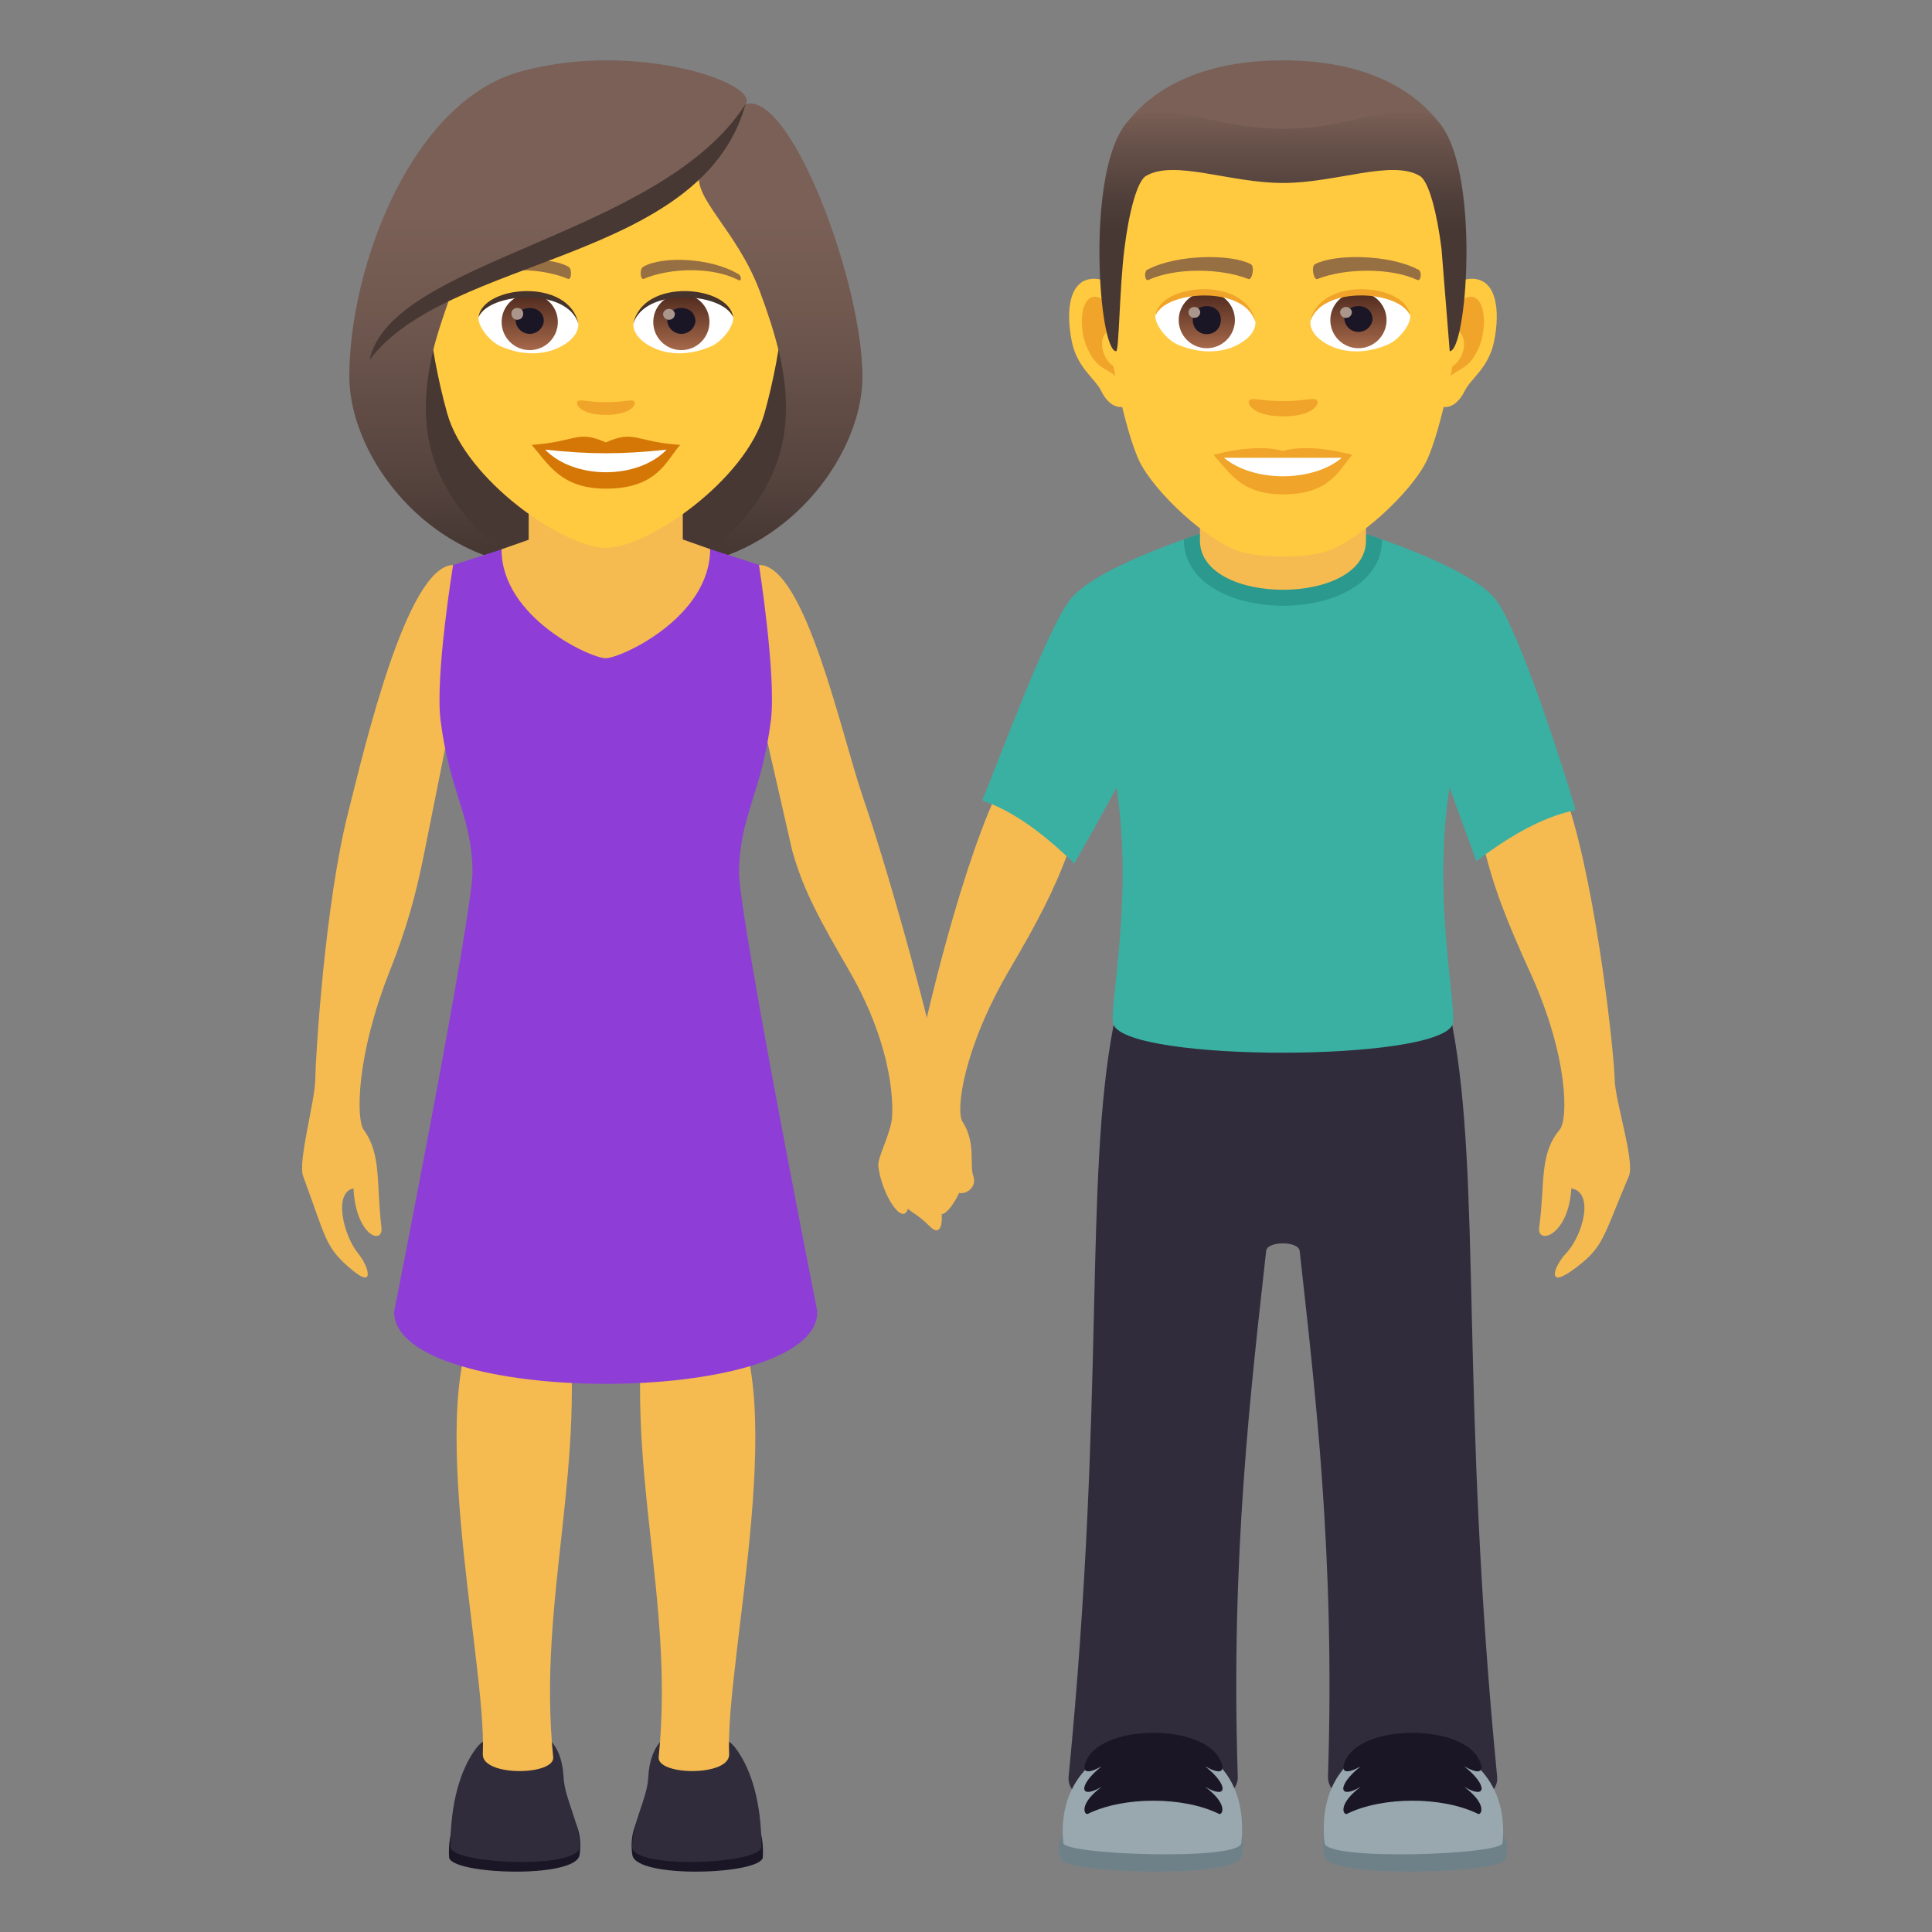 <svg xmlns="http://www.w3.org/2000/svg" xmlns:xlink="http://www.w3.org/1999/xlink" viewBox="0 0 64 64"><rect x="0" y="0" width="64" height="64" fill="#808080" stroke="none"/><style><![CDATA[.B{fill:#1a1626}.C{fill:#f5bb51}.D{fill:#f0a429}.E{fill:#ab968c}.F{fill:#302c3b}.G{fill:#ffc940}]]></style><linearGradient id="A" gradientUnits="userSpaceOnUse"><stop offset=".05" stop-color="#473834"/><stop offset=".227" stop-color="#594640"/><stop offset=".52" stop-color="#715950"/><stop offset=".7" stop-color="#7a6056"/></linearGradient><linearGradient id="B" x1="25.737" x2="25.737" xlink:href="#A" y1="18.998" y2="2.044"/><linearGradient id="C" x1="14.404" x2="14.404" xlink:href="#A" y1="18.998" y2="2.044"/><linearGradient id="D" gradientUnits="userSpaceOnUse"><stop offset="0" stop-color="#a6694a"/><stop offset="1" stop-color="#4f2a1e"/></linearGradient><linearGradient id="E" x1="17.548" x2="17.548" xlink:href="#D" y1="11.602" y2="9.741"/><linearGradient id="F" x1="22.575" x2="22.575" xlink:href="#D" y1="11.602" y2="9.741"/><linearGradient id="G" x1="20.071" x2="20.071" xlink:href="#A" y1="18.999" y2="2.042"/><linearGradient id="H" x1="39.976" x2="39.976" xlink:href="#D" y1="11.537" y2="9.677"/><linearGradient id="I" x1="44.999" x2="44.999" xlink:href="#D" y1="11.537" y2="9.677"/><linearGradient id="J" gradientUnits="userSpaceOnUse" x1="42.499" x2="42.499" y1="11.633" y2="3.648"><stop offset=".5" stop-color="#473834"/><stop offset=".639" stop-color="#503f3a"/><stop offset=".864" stop-color="#68524a"/><stop offset="1" stop-color="#7a6056"/></linearGradient><g class="C"><path d="M35.414 28.143c-.5-1.512-2.443-1.756-2.443-1.756-1.3 2.877-2.5 8.163-2.592 8.893-.098.7-.98 2.627-.842 3.143.58 2.184.357 1.3 1.283 2.22.3.287.402-.02.375-.42 0 0 .264-.887.463-.898-.05.396.777.172.58-.38-.123-.342.096-1.1-.354-1.787-.232-.35.02-2.414 1.556-5.034.937-1.594 1.494-2.655 1.974-3.98zm-24.97 7.6c.01-.717.314-5.802 1.1-8.87.543-2.148 1.943-8.156 3.475-8.156l.15 3.964-1.148 5.737c-.25 1.207-.523 2.276-1.13 3.8-1.104 2.8-1.087 4.86-.848 5.2.594.813.418 1.73.592 3.244.068.588-.842.3-.926-1.295-.666.133-.344 1.55.164 2.168.328.398.555 1.154-.17.566-.955-.78-.88-1.04-1.66-3.135-.184-.493.4-2.505.4-3.222z"/><path d="M25.144 18.714c1.53 0 2.724 5.608 3.445 7.705 1.014 2.954 2.377 8.126 2.467 8.857.092.71 1.137 2.596 1.057 3.127-.152 1.027-.695 1.818-.916 1.818-.488-.883-1.318-1.62-1.12-.186-.168.596-.855-.43-.982-1.396-.033-.266.332-.94.434-1.465.082-.422.104-2.416-1.396-5.014-.914-1.58-1.518-2.637-1.89-3.984l-1.255-5.495z"/></g><path d="M14.876 61.52c.03.576 4.21.73 4.324-.076.395-2.766-4.5-3.237-4.324.076z" class="B"/><path d="M14.92 61.175c0 .582 4.283.762 4.283 0 0-.814-.496-1.57-.533-2.295-.117-2.285-2.348-1.66-2.87-1-.573.732-.88 1.914-.88 3.285z" class="F"/><path d="M18.325 58.206c.063.61-2.33.652-2.332-.084.148-3.127-2.195-12.578.254-15.06.498-.506 2.498 0 2.498 0 .762 5.424-.955 9.885-.42 15.143z" class="C"/><path d="M25.27 61.52c-.03.576-4.21.73-4.324-.076-.395-2.766 4.5-3.237 4.324.076z" class="B"/><path d="M25.226 61.175c0 .582-4.285.762-4.285 0 0-.814.496-1.57.533-2.295.12-2.285 2.348-1.66 2.87-1 .57.732.88 1.914.88 3.285z" class="F"/><path d="M21.82 58.206c-.063.61 2.33.652 2.334-.084-.15-3.127 2.193-12.576-.254-15.06-.498-.506-2.5 0-2.5 0-.76 5.424.955 9.885.42 15.143z" class="C"/><path d="M22.903 18.715c5.667-2.266 5.1-7.65 5.1-7.65H12.138s-.566 5.385 5.1 7.65c0 0 1.133.283 2.832.283s2.833-.283 2.833-.283z" fill="#473834"/><path d="M25.8 11.64c.58 2.44.273 4.855-2.896 7.074 3.4-.566 5.667-3.777 5.667-6.24z" fill="url(#B)"/><path d="M14.343 11.64c-.58 2.44-.275 4.855 2.895 7.074-3.4-.566-5.666-3.777-5.666-6.24z" fill="url(#C)"/><path d="M25.144 18.714l-1.62-.522-6.908.006-1.607.52s-.6 3.664-.415 5.146c.304 2.4 1.032 3.144 1.058 4.996.02 1.38-2.596 14.592-2.596 14.592 0 3.186 14.02 3.186 14.02 0 0 0-2.614-13.202-2.595-14.567.02-1.85.752-2.613 1.056-5.02.183-1.483-.395-5.15-.395-5.15z" fill="#8e3ed6"/><path d="M17.513 17.88v-2.415h5.105v2.405l.906.32c0 2.26-2.957 3.614-3.46 3.614s-3.45-1.354-3.45-3.608z" class="C"/><path d="M20.07 2.85c-4.113 0-6.094 3.348-5.846 7.654.05.863.29 2.113.588 3.182.617 2.225 3.87 4.463 5.258 4.463s4.64-2.238 5.256-4.463c.297-1.068.537-2.318.588-3.182.248-4.306-1.732-7.654-5.844-7.654z" class="G"/><path d="M20.07 14.655c-.963-.424-.97-.018-2.46.082.56.635.97 1.45 2.46 1.45 1.71 0 1.998-.926 2.46-1.45-1.5-.1-1.496-.506-2.46-.082z" fill="#d47706"/><path d="M18.058 14.895c.97 1 3.066.996 4.025 0-1.496.16-2.53.16-4.025 0z" fill="#fff"/><path d="M24.44 9.07c-.895-.533-2.496-.598-3.13-.234-.135.072-.098.457.018.4.904-.377 2.283-.397 3.133.04.113.058.115-.137-.02-.215zm-8.74 0c.895-.533 2.496-.598 3.13-.234.135.072.1.457-.018.4-.904-.377-2.28-.396-3.13.04-.115.058-.117-.137.018-.215z" fill="#966f42"/><path d="M20.995 13.288c-.098-.068-.328.037-.926.037s-.826-.105-.924-.037c-.117.082.07.455.924.455s1.043-.37.926-.455z" class="D"/><path d="M19.155 10.686c.035.27-.15.594-.66.836-.326.154-1.002.336-1.89-.04-.398-.168-.787-.69-.752-.98.483-.908 2.852-1.04 3.3.182z" fill="#fff"/><circle cx="17.548" cy="10.667" fill="url(#E)" r=".931"/><path d="M17.083 10.65a.47.47 0 0 0 .932 0c0-.598-.932-.598-.932 0z" class="B"/><path d="M16.942 10.39c0 .27.39.27.39 0 0-.252-.39-.252-.39 0z" class="E"/><path d="M19.16 10.723c-.38-1.215-2.955-1.037-3.307-.22.13-1.046 2.985-1.322 3.307.22z" fill="#45332c"/><path d="M20.985 10.686c-.035.27.15.594.662.836.324.154 1 .336 1.89-.04.398-.168.785-.69.75-.98-.48-.908-2.85-1.04-3.3.182z" fill="#fff"/><circle cx="22.571" cy="10.667" fill="url(#F)" r=".931"/><path d="M22.106 10.65a.47.47 0 0 0 .932 0c0-.598-.932-.598-.932 0z" class="B"/><path d="M21.966 10.39c0 .27.39.27.39 0a.2.2 0 0 0-.391 0z" class="E"/><path d="M20.98 10.723c.377-1.215 2.953-1.04 3.305-.22-.13-1.046-2.982-1.322-3.305.22z" fill="#45332c"/><path d="M24.698 3.45c.47-.67-3.508-2.084-7.262-1.13-3.752.86-5.865 6.48-5.865 10.154.336.266 2.39-.398 2.77-.834.154-.645.398-1.305.627-1.992 2.818-1.63 6.006-2.014 8.217-3.967-.283.852 1.217 1.922 1.984 3.967.248.664.47 1.328.63 1.992.625.574 1.873.846 2.77.834.001-3.11-2.368-9.46-3.872-9.025z" fill="url(#G)"/><path d="M12.247 11.917c2.594-3.455 10.998-3.22 12.45-8.467-2.822 4.402-11.744 5.144-12.45 8.467z" fill="#473834"/><path d="M49.14 28.034c.734-1.438 2.797-1.438 2.797-1.438.984 3.016 1.54 8.41 1.55 9.147.008.717.682 2.73.47 3.223-.896 2.094-.81 2.355-1.9 3.135-.832.588-.57-.168-.193-.566.584-.617.955-2.035.19-2.168-.098 1.584-1.145 1.883-1.066 1.295.2-1.514-.002-2.432.682-3.244.275-.33.295-2.398-.975-5.19-.773-1.698-1.218-2.82-1.546-4.195z" class="C"/><path d="M36.89 33.957h11.217c.98 5.167.256 12.302 1.488 24.897.156 1.586-5.654 1.596-5.604 0 .242-7.348-.445-12.94-.938-17.416-.037-.334-1.072-.334-1.11 0-.492 4.477-1.182 10.068-.94 17.416.053 1.596-5.76 1.586-5.604 0 1.233-12.595.5-19.73 1.49-24.897z" class="F"/><path d="M35.463 19.846c.906-1.135 4.635-2.27 4.635-2.27H44.9s3.73 1.137 4.635 2.27c.793.992 2.32 5.816 2.658 6.982-.045.055-1.227.112-3.287 1.702l-.89-2.447c-.588 3.813.297 7.45.092 7.874-.584 1.214-10.625 1.228-11.217 0-.205-.425.68-4.06.094-7.874-.252.513-1.4 2.524-1.4 2.524-1.848-1.834-3.01-2.038-3.048-2.098.478-1.114 2.134-5.67 2.927-6.663z" fill="#3ab0a2"/><path d="M49.854 61.603c-.184.45-5.762.637-5.97-.084-.81-2.793 6.88-2.147 5.97.084z" fill="#6e8189"/><path d="M49.773 61.054c-.04.39-5.834.596-5.896 0-.496-4.754 6.35-4.358 5.896 0z" fill="#99a8ae"/><path d="M44.617 58.226c.645-1.102 3.703-1.096 4.344 0 .117.193.316.717-.457.287.768.602.768 1.127 0 .678.773.578.574.943.457.896-1.176-.582-3.166-.582-4.344 0-.12.047-.316-.318.457-.896-.768.45-.768-.076 0-.678-.773.43-.576-.094-.457-.287z" class="B"/><path d="M35.145 61.603c.184.45 5.762.637 5.97-.084.808-2.793-6.882-2.147-5.97.084z" fill="#6e8189"/><path d="M35.225 61.054c.04.39 5.834.596 5.896 0 .496-4.754-6.348-4.358-5.896 0z" fill="#99a8ae"/><path d="M40.38 58.226c-.645-1.102-3.7-1.096-4.344 0-.117.193-.316.717.457.287-.768.602-.768 1.127 0 .678-.773.578-.574.943-.457.896 1.178-.582 3.166-.582 4.344 0 .12.047.316-.318-.457-.896.768.45.768-.076 0-.678.773.43.576-.094.457-.287z" class="B"/><path d="M45.78 17.874c0 2.926-6.563 2.92-6.563-.005l.6-.212h5.346z" fill="#2b998d"/><path d="M45.25 17.906c0 2.175-5.5 2.175-5.5 0V15.5h5.5z" class="C"/><path d="M48.63 9.243c-.95.114-1.635 3.293-1.037 4.13.082.118.572.305.934-.436.2-.4.78-.752.96-1.598.23-1.083.085-2.212-.858-2.097zm-12.26 0c.95.114 1.633 3.293 1.037 4.13-.084.118-.574.305-.936-.436-.2-.4-.78-.752-.96-1.598-.23-1.083-.085-2.212.858-2.097z" class="G"/><path d="M48.604 9.852c-.248.078-.52.455-.664 1.08.865-.186.648 1.257-.104 1.284l.033.45c.363-.526.73-.314 1.096-1.098.328-.705.25-1.9-.36-1.717zM37.06 10.93c-.146-.624-.416-1.002-.664-1.08-.613-.192-.7 1.012-.363 1.718.365.783.732.57 1.096 1.098l.035-.45c-.747-.036-.958-1.46-.104-1.286z" class="D"/><path d="M42.498 3.132c-4.11 0-6.092 3.11-5.844 7.437.05.87.6 3.71 1.098 4.727.52 1.042 2.266 2.648 3.334 2.98.674.21 2.15.21 2.826 0 1.068-.333 2.81-1.94 3.332-2.98.5-1.018 1.05-3.855 1.098-4.727.25-4.325-1.73-7.437-5.844-7.437z" class="G"/><path d="M46.965 8.925c-.94-.498-2.74-.522-3.4-.175-.143.066-.047.538.072.494.936-.37 2.44-.378 3.316.03.118.054.166-.28.022-.35zm-8.935 0c.94-.498 2.738-.522 3.4-.175.143.066.05.538-.072.494-.936-.37-2.44-.378-3.316.03-.115.054-.164-.28-.022-.35z" fill="#966f42"/><path d="M43.607 13.246c-.117-.082-.393.043-1.1.043s-.992-.125-1.1-.043c-.14.1.084.546 1.1.546s1.252-.448 1.1-.546zm-1.11 1.694c-.924-.272-2.295.13-2.295.13.52.568.904 1.306 2.295 1.306 1.594 0 1.865-.837 2.297-1.306 0 0-1.373-.403-2.297-.13z" class="D"/><path d="M40.547 15.165c.97.813 2.928.82 3.902 0h-3.902zm1.037-4.542c.035.27-.15.594-.662.836-.324.154-1 .335-1.9-.04-.398-.168-.785-.7-.75-.98.48-.9 2.85-1.042 3.3.182z" fill="#fff"/><circle cx="39.977" cy="10.604" fill="url(#H)" r=".931"/><path d="m39.512 10.587c0 .643.93.643.93 0-.001-.597-.93-.597-.93 0z" class="B"/><path d="M39.37 10.327c0 .27.39.27.39 0a.2.2 0 0 0-.391 0z" class="E"/><path d="M41.588 10.66c-.377-1.215-2.955-1.036-3.305-.22.13-1.046 2.983-1.322 3.305.22z" class="D"/><path d="M43.412 10.623c-.033.27.15.594.662.836.324.154 1 .335 1.89-.04.398-.168.785-.69.752-.98-.483-.91-2.852-1.042-3.303.182z" fill="#fff"/><circle cx="45" cy="10.604" fill="url(#I)" r=".931"/><path d="M44.535 10.587a.47.47 0 0 0 .932 0c0-.597-.932-.597-.932 0z" class="B"/><path d="M44.393 10.327c0 .27.39.27.39 0a.2.2 0 0 0-.391 0z" class="E"/><path d="M43.4 10.66c.377-1.215 2.95-1.04 3.305-.22-.13-1.046-2.985-1.322-3.305.22z" class="D"/><path d="M47.75 4.164C46.85 2.946 45.203 2 42.498 2s-4.35.946-5.25 2.164c-1.273 1.723 11.775 1.723 10.502 0z" fill="#7a6056"/><path d="M47.75 4.164c-.9-1.218-2.547.104-5.252.104s-4.35-1.32-5.25-.104c-1.273 1.724-.842 7.47-.275 7.47.1 0 .104-2.01.275-3.4.14-1.132.408-2.23.717-2.408.943-.548 2.764.235 4.533.235s3.6-.783 4.533-.235c.31.18.578 1.276.72 2.408l.273 3.4c.567-.001 1-5.747-.273-7.47z" fill="url(#J)"/></svg>